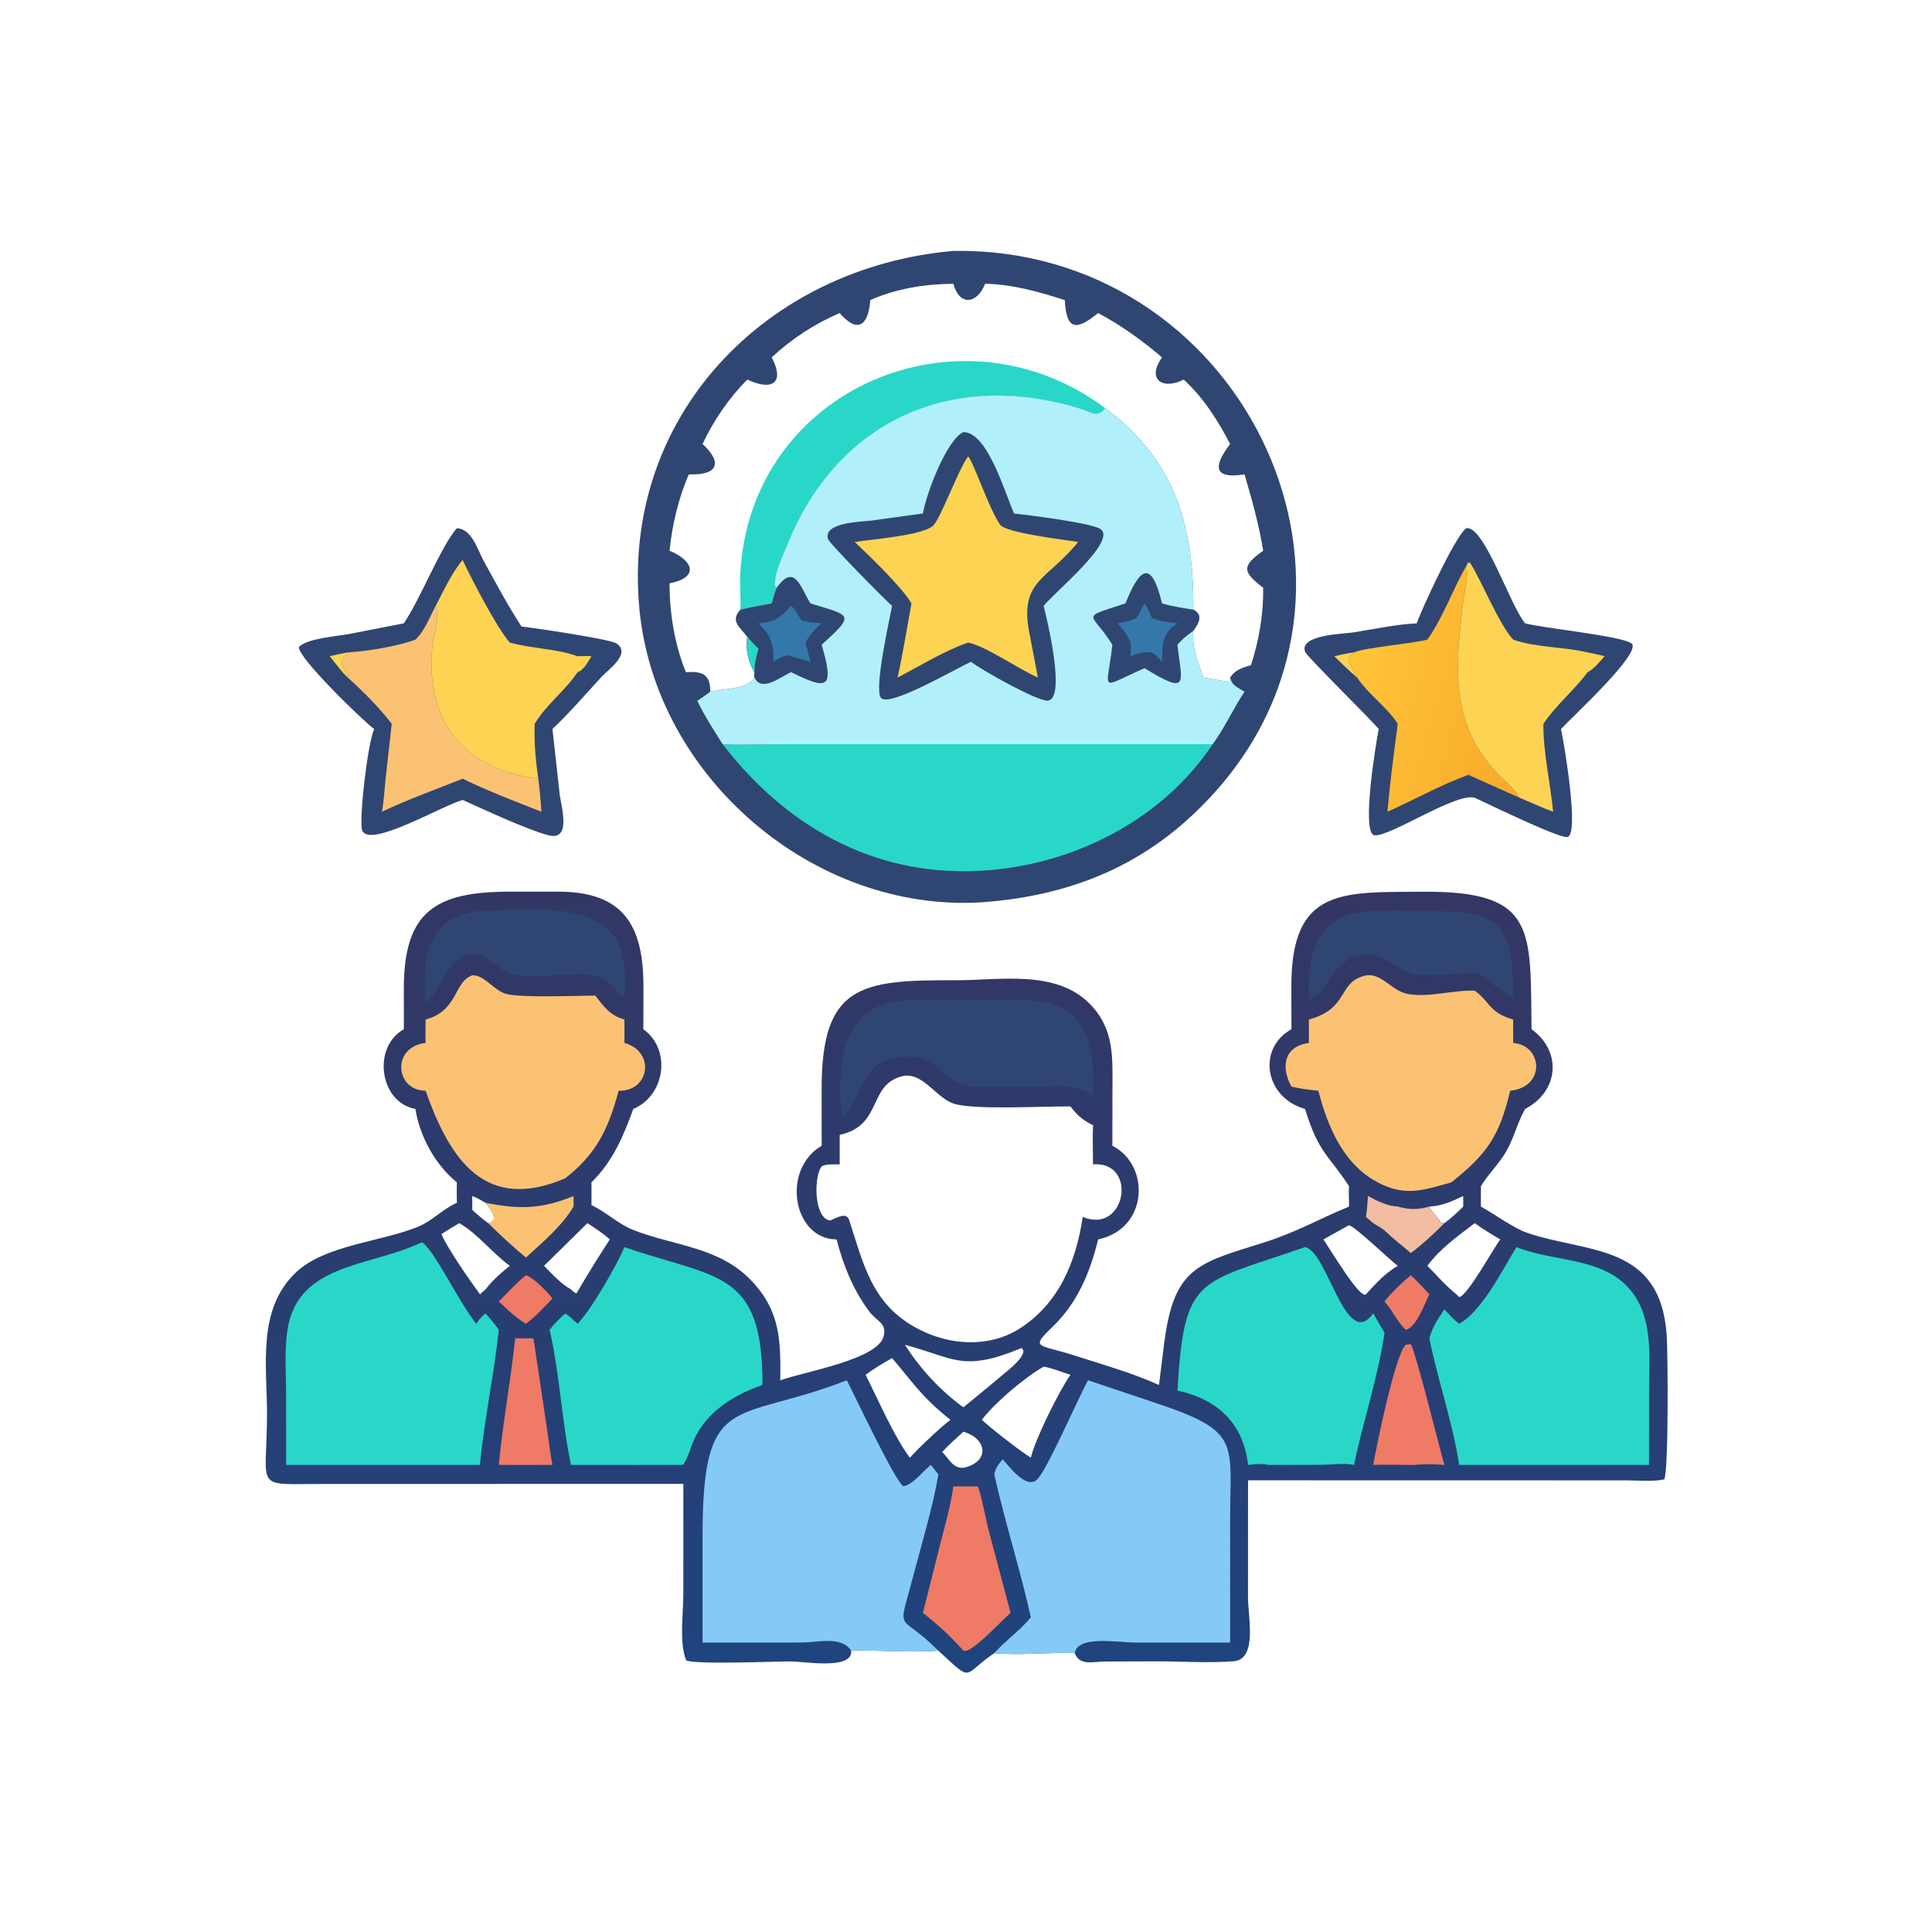 <?xml version="1.0" encoding="utf-8" ?>
<svg xmlns="http://www.w3.org/2000/svg" xmlns:xlink="http://www.w3.org/1999/xlink" width="512" height="512">
	<path fill="#304672" d="M121.073 139.983C125.131 140.193 126.536 145.695 128.244 148.778C131.457 154.579 134.567 160.454 138.188 166.014C141.542 166.416 161.542 169.346 163.32 170.494C167.43 173.148 161.246 177.392 159.431 179.358C155.135 184.009 151.008 188.837 146.404 193.195L148.321 210.498C148.685 213.622 151.621 223.037 145.264 221.338C139.521 219.803 128.155 214.495 122.602 211.995C117.155 213.517 97.891 224.891 95.993 220.093C95.062 217.739 97.314 197.529 99.15 193.195C96.696 191.487 78.827 174.298 79.217 171.424C81.461 169.166 89.384 168.602 92.423 168.035L107.026 165.188C111.469 158.621 116.878 144.715 121.073 139.983Z"/>
	<path fill="#FDD354" d="M87.39 173.91C88.97 173.514 90.555 173.196 92.156 172.894L92.222 173.321C89.426 174.835 90.939 177.016 92.281 178.988L92.156 179.556C90.413 177.956 88.899 175.748 87.39 173.91Z"/>
	<path fill="#FCC273" d="M110.086 169.509C112.453 167.384 113.922 163.385 115.457 160.572L115.554 160.916C116.55 164.579 114.893 167.917 114.556 171.558C112.684 191.779 123.576 204.058 142.661 206.366C143.024 209.286 143.311 212.182 143.476 215.121C136.527 212.381 129.311 209.635 122.602 206.366C115.449 209.248 108.182 211.791 101.217 215.121C101.751 212.275 101.883 209.29 102.181 206.403L103.815 191.826C100.668 187.672 96.033 183.01 92.156 179.556L92.281 178.988C90.939 177.016 89.426 174.835 92.222 173.321L92.156 172.894L92.64 172.86C97.581 172.544 105.522 171.234 110.086 169.509Z"/>
	<path fill="#FDD354" d="M115.457 160.572C117.62 156.494 119.621 151.942 122.602 148.393C124.839 153.224 131.762 166.594 135.115 170.288C140.831 171.898 147.724 171.924 153.059 173.91C154.265 173.899 155.548 173.794 156.745 173.91C155.898 175.26 154.706 177.631 153.059 178.137C149.754 183.096 144.709 186.741 141.699 191.826C141.51 196.624 141.943 201.62 142.661 206.366C123.576 204.058 112.684 191.779 114.556 171.558C114.893 167.917 116.55 164.579 115.554 160.916L115.457 160.572Z"/>
	<path fill="#304672" d="M388.537 139.983C393.29 139.048 400.182 160.525 404.181 165.188C409.012 166.506 429.804 168.526 432.373 170.518C435.341 172.819 416.658 189.965 413.684 193.195C414.6 197.423 418.558 221.213 415.394 221.816C413.18 222.237 394.684 213.183 390.812 211.412C385.921 209.925 367.949 222.046 364.179 221.338C360.679 220.681 364.744 196.298 365.381 193.195C362.882 190.251 346.371 174.019 345.888 172.788C344.083 168.186 356.182 167.986 358.712 167.582C364.287 166.691 369.802 165.482 375.452 165.188C376.679 161.632 385.625 142.123 388.537 139.983Z"/>
	<path fill="#FDD354" d="M353.612 173.91C355.345 173.508 357.056 173.107 358.824 172.894L359.04 173.261C355.914 173.937 357.996 175.767 358.824 178.137C359.235 178.596 359.589 178.914 359.658 179.556C357.526 177.821 355.589 175.818 353.612 173.91Z"/>
	<defs>
		<linearGradient id="gradient_0" gradientUnits="userSpaceOnUse" x1="406.577" y1="191.323" x2="356.447" y2="176.152">
			<stop offset="0" stop-color="#F8AA2A"/>
			<stop offset="1" stop-color="#FFC53A"/>
		</linearGradient>
	</defs>
	<path fill="url(#gradient_0)" d="M388.537 150.052C389.273 153.03 388.125 156.486 387.759 159.498C385.592 177.319 384.242 192.491 397.658 205.782C399.374 207.482 401.597 209.236 402.688 211.412L389.145 205.339C381.876 207.954 374.769 211.973 367.679 215.121C368.37 207.353 369.387 199.557 370.418 191.826C367.461 187.219 362.649 184.096 359.658 179.556C359.589 178.914 359.235 178.596 358.824 178.137C357.996 175.767 355.914 173.937 359.04 173.261L358.824 172.894C361.495 171.643 374.114 170.582 378.274 169.509C382.436 163.605 384.939 156.343 388.537 150.052Z"/>
	<path fill="#FDD354" d="M388.537 150.052L389.18 148.785L389.165 149.316L389.492 148.984C393.013 154.575 397.005 165.054 401.008 169.509C406.988 171.63 414.483 171.399 420.733 172.894C422.239 173.21 423.751 173.503 425.235 173.91C423.898 175.426 422.548 177.175 420.733 178.137C417.17 182.977 412.325 186.851 409.014 191.826C408.964 199.53 410.856 207.436 411.602 215.121C408.552 214.033 405.682 212.621 402.688 211.412C401.597 209.236 399.374 207.482 397.658 205.782C384.242 192.491 385.592 177.319 387.759 159.498C388.125 156.486 389.273 153.03 388.537 150.052Z"/>
	<path fill="#304672" d="M252.647 66.497C328.028 65.274 371.515 152.767 323.042 208.701C306.201 228.133 285.583 237.272 260.188 239.12C215.614 241.879 173.694 205.915 169.455 161.449C164.579 110.305 203.06 70.815 252.647 66.497ZM252.647 75.2C245.135 75.274 237.538 76.46 230.634 79.53C230.195 85.77 227.577 88.822 222.528 82.96C215.802 85.857 209.877 89.74 204.503 94.715C208.005 101.311 204.823 103.779 198.051 100.597C193.207 105.421 189.091 111.466 186.185 117.665C191.568 122.611 190.286 125.995 182.555 125.718C179.806 131.876 178.123 139.235 177.43 145.954C183.481 148.402 185.635 152.96 177.43 154.608C177.438 162.533 178.765 170.769 181.774 178.137C185.827 177.857 188.206 178.527 188.228 183.046L188.227 183.301C191.159 182.491 198.371 182.783 199.941 179.556C199.847 179.027 199.847 178.666 199.941 178.137C198.267 175.333 197.562 171.993 198.051 168.741C196.181 166.216 193.401 164.68 196.238 161.562C198.964 160.87 201.736 160.405 204.503 159.909C204.872 158.485 205.249 157.131 205.817 155.77L205.408 155.346C205.112 151.85 207.431 147.426 208.715 144.244C221.862 111.664 251.853 97.909 285.923 108.198C288.797 109.066 290.956 110.993 292.898 108.164C311.75 122.232 316.377 139.69 316.253 161.562C318.963 162.988 317.699 165.126 316.253 167.175C315.775 171.591 317.506 175.454 318.923 179.556C321.277 179.949 323.64 180.4 326.006 180.702L325.995 179.556C327.342 177.491 329.261 176.946 331.505 176.297C333.674 169.672 334.852 162.749 334.758 155.77C329.333 151.564 328.901 150.098 334.758 145.954C333.637 139.032 331.787 132.433 329.816 125.718C321.784 126.98 321.294 123.847 325.995 117.665C322.77 111.456 318.906 105.336 313.691 100.597C308.267 103.408 303.72 100.652 307.955 94.715C302.632 90.179 297.202 86.265 291.013 82.96C285.483 87.49 282.561 87.861 282.193 79.53C275.341 77.341 268.33 75.335 261.078 75.2C258.884 80.699 254.214 81.104 252.647 75.2Z"/>
	<path fill="#29D7C8" d="M191.517 197.223C195.841 197.511 200.269 197.231 204.609 197.226L321.371 197.223C305.205 221.551 273.868 233.985 245.324 230.234C223.159 227.321 204.888 214.625 191.517 197.223Z"/>
	<path fill="#29D7C8" d="M196.238 161.562C196.358 158.488 196.004 155.396 196.158 152.298C198.624 102.768 254.629 79.479 292.898 108.164C290.956 110.993 288.797 109.066 285.923 108.198C251.853 97.909 221.862 111.664 208.715 144.244C207.431 147.426 205.112 151.85 205.408 155.346L205.817 155.77C205.249 157.131 204.872 158.485 204.503 159.909C201.736 160.405 198.964 160.87 196.238 161.562Z"/>
	<path fill="#B1F0FA" d="M205.817 155.77L205.408 155.346C205.112 151.85 207.431 147.426 208.715 144.244C221.862 111.664 251.853 97.909 285.923 108.198C288.797 109.066 290.956 110.993 292.898 108.164C311.75 122.232 316.377 139.69 316.253 161.562C318.963 162.988 317.699 165.126 316.253 167.175C315.775 171.591 317.506 175.454 318.923 179.556C321.277 179.949 323.64 180.4 326.006 180.702L325.995 179.556C326.429 181.3 327.269 181.788 328.753 182.677L329.816 183.301C326.778 187.836 324.626 192.803 321.371 197.223L204.609 197.226C200.269 197.231 195.841 197.511 191.517 197.223C189.125 193.477 186.741 189.732 184.78 185.737C185.971 184.966 187.107 184.172 188.227 183.301C191.159 182.491 198.371 182.783 199.941 179.556C199.847 179.027 199.847 178.666 199.941 178.137C198.267 175.333 197.562 171.993 198.051 168.741C196.181 166.216 193.401 164.68 196.238 161.562C198.964 160.87 201.736 160.405 204.503 159.909C204.872 158.485 205.249 157.131 205.817 155.77Z"/>
	<path fill="#304672" d="M298.246 159.909C301.769 151.283 304.914 147.354 307.955 159.909C310.667 160.7 313.467 161.127 316.253 161.562C318.963 162.988 317.699 165.126 316.253 167.175C314.708 168.273 313.255 169.399 312.04 170.865C313.122 180.909 315.423 184.521 303.3 177.071C290.856 182.564 293.404 183.518 294.787 170.865C289.341 162.011 285.676 164.042 298.246 159.909Z"/>
	<path fill="#3478AA" d="M303.3 159.909C304.133 160.797 304.707 162.597 305.253 163.747C307.451 164.727 309.677 164.919 312.04 165.188C307.861 167.87 308.086 170.634 307.955 175.383C307.114 174.461 306.347 173.523 305.253 172.894C303.019 172.7 301.704 173.069 299.665 173.91C299.696 172.704 299.67 171.494 299.665 170.288C298.773 168.267 297.631 166.804 296.166 165.188C297.934 164.853 299.622 164.564 301.244 163.747L303.3 159.909Z"/>
	<path fill="#304672" d="M205.817 155.77C210.602 149.073 212.135 155.694 214.784 159.909L215.069 159.998C225.693 163.233 226.626 162.804 217.753 170.865C221.336 182.995 218.987 182.705 209.643 178.137C207.031 179.253 201.825 183.611 199.941 179.556C199.847 179.027 199.847 178.666 199.941 178.137C198.267 175.333 197.562 171.993 198.051 168.741C196.181 166.216 193.401 164.68 196.238 161.562C198.964 160.87 201.736 160.405 204.503 159.909C204.872 158.485 205.249 157.131 205.817 155.77Z"/>
	<path fill="#29D7C8" d="M198.051 168.741C198.985 169.876 199.984 170.908 201.021 171.948C200.355 174.088 199.968 175.873 199.941 178.137C198.267 175.333 197.562 171.993 198.051 168.741Z"/>
	<path fill="#3478AA" d="M209.643 160.572C210.693 161.322 211.677 163.321 212.408 164.435C214.111 164.922 215.992 165.005 217.753 165.188C215.91 166.762 214.636 168.184 213.425 170.288L214.784 175.383L209.643 173.91C208.226 173.153 206.17 174.716 204.994 175.383C205.039 170.936 204.456 168.431 201.021 165.188C205.368 164.828 206.724 163.782 209.643 160.572Z"/>
	<path fill="#304672" d="M255.307 114.513C261.668 114.459 266.302 130.596 268.73 136.072C272.529 136.505 289.278 138.576 291.644 140.211C296.133 143.311 279.538 156.857 276.578 160.572C277.457 164.035 282.554 185.006 277.742 185.667C275.142 186.024 259.702 177.337 257.359 175.383C253.154 177.235 235.499 187.654 233.433 184.917C231.611 182.503 235.725 164.163 236.413 160.572C234.262 158.701 219.845 144.048 219.466 142.911C217.951 138.363 228.575 138.268 230.866 137.97L244.58 136.072C245.55 130.51 250.948 116.492 255.307 114.513Z"/>
	<path fill="#FDD354" d="M256.571 120.941C258.131 122.743 262.136 134.977 265.045 139.047C266.643 141.283 282.267 143.027 285.711 143.632C277.57 153.759 270.107 153.736 272.775 167.625L275.056 179.556C269.863 177.299 261.448 171.32 256.571 170.288C250.146 172.521 243.917 176.406 237.875 179.556C239.309 173.061 240.341 166.451 241.554 159.909C238.957 155.536 230.519 147.402 226.523 143.632C230.626 142.941 244.543 141.94 247.331 139.274C249.171 137.513 253.743 125.042 256.373 121.224L256.571 120.941Z"/>
	<defs>
		<linearGradient id="gradient_1" gradientUnits="userSpaceOnUse" x1="259.489" y1="233.588" x2="254.389" y2="442.473">
			<stop offset="0" stop-color="#343663"/>
			<stop offset="1" stop-color="#1F447E"/>
		</linearGradient>
	</defs>
	<path fill="url(#gradient_1)" d="M342.247 272.761L342.223 261.358C342.205 235.12 355.773 236.474 377.237 236.32C407.318 236.104 405.508 246.485 405.876 272.761C413.96 278.567 413.18 289.165 404.181 293.882L404.013 294.181C402.087 297.657 401.193 301.602 399.205 305.073C397.291 308.416 394.439 311.08 392.458 314.341C392.449 316.145 392.423 317.952 392.458 319.756C396.006 321.715 401.156 325.499 404.679 326.7C420.744 332.178 440.021 329.419 441.697 353.911C442.012 358.515 442.219 389.583 441.051 392.05C437.98 392.71 434.127 392.313 430.963 392.312L330.743 392.291L330.731 423.278C330.736 428.596 333.326 439.758 326.873 440.26C320.309 440.77 312.812 440.254 306.136 440.273L292.777 440.322C289.698 440.332 286.124 441.555 284.818 438.096C277.944 437.809 270.167 438.752 263.495 438.096C254.806 443.965 258.204 446.208 248.667 437.441C241.098 438.051 233.205 437.243 225.574 437.441C226.067 442.63 213.232 440.292 209.333 440.291C205.048 440.291 184.424 441.172 181.847 440.027C179.948 435.297 181.083 427.755 181.09 422.713L181.092 393.247L86.482 393.253C66.797 393.255 70.706 395.386 70.763 374.988C70.799 362.091 68.031 347.121 78.368 337.259C86.071 329.91 100.991 329.131 110.806 325.093C114.554 323.551 117.344 320.4 121.073 318.753C121.033 316.945 121.035 315.145 121.073 313.337C115.337 308.644 111.236 301.194 110.086 293.882C100.624 292.146 98.638 277.773 106.761 272.917L107.026 272.761L107.016 262.002C107.034 241.287 115.631 236.32 135.191 236.298L148.089 236.298C165.221 236.363 170.488 245.21 170.521 261.305L170.499 272.761C177.996 278.121 176.301 290.32 167.828 293.882C165.161 301.197 162.408 307.77 156.745 313.337L156.745 319.366C160.68 321.223 163.904 324.433 167.913 325.992C178.912 330.27 190.677 330.401 199.238 339.5C206.828 347.568 206.893 355.29 206.787 365.788C213.056 363.513 232.807 360.308 234.194 354.045C234.993 350.437 232.462 350.436 230.158 347.283C225.968 341.549 223.481 335.274 221.7 328.459C210.151 328.383 206.962 309.947 217.753 303.634L217.738 288.781C217.686 261.047 228.051 259.699 252.809 259.783C265.091 259.824 279.945 256.812 288.997 266.233C295.381 272.877 294.822 280.352 294.811 288.905L294.787 303.634C304.898 308.758 304.378 325.651 291.013 328.459C288.911 337.166 285.539 345.254 278.992 351.57C272.846 357.499 275.089 356.116 284.663 359.196C292.143 361.601 299.974 363.802 307.139 367.027L308.545 355.804C311.099 336.023 317.333 334.781 334.25 329.502C343.641 326.571 348.967 323.286 357.506 319.756C357.538 317.974 357.364 316.105 357.506 314.341C351.973 305.88 349.471 305.648 345.85 293.882C335.137 290.854 333.074 277.86 342.247 272.761ZM239.827 285.047C229.664 286.983 234.336 298.122 222.528 300.766L222.528 308.565C221.126 308.612 219.037 308.408 217.82 309.052C215.556 311.595 215.689 323.022 220.01 323.436C221.505 322.89 224.283 321.012 225.037 323.327C228.858 335.066 231.015 345.601 243.001 352.009C251.324 356.458 261.451 357.275 269.733 352.39C280.506 345.763 285.167 334.48 286.936 322.492C298.37 327.285 301.671 307.686 289.663 308.565C289.649 305.122 289.52 301.635 289.663 298.197C287.07 296.966 285.397 295.513 283.689 293.218C276.779 293.14 259.014 294.143 253.23 292.62C248.295 291.32 245.122 284.649 239.827 285.047ZM276.578 362.177C271.547 365.039 263.739 371.646 260.188 376.271C263.219 378.988 266.486 381.456 269.733 383.907C270.876 384.71 272.009 385.567 273.193 386.306C274.22 381.58 280.807 368.383 283.689 364.336C281.408 363.632 278.92 362.568 276.578 362.177ZM236.413 359.923C233.961 361.254 231.654 362.704 229.393 364.336C232.632 370.762 236.979 380.81 241.121 386.306L243.415 383.907C246.149 381.254 248.865 378.614 251.877 376.271C244.062 370.06 242.163 366.596 236.413 359.923ZM239.827 356.394C243.778 362.659 249.308 368.633 255.307 372.959C258.822 370.132 262.278 367.236 265.733 364.336C266.76 363.46 272.92 358.796 270.721 357.257C254.906 363.739 253.039 359.869 239.827 356.394ZM390.812 324.153C386.342 327.599 381.648 330.849 378.274 335.458C380.823 338.022 383.134 340.734 385.963 343.008L386.661 343.73C388.773 343.641 395.787 330.807 397.594 328.459C395.274 327.103 393.005 325.711 390.812 324.153ZM357.506 324.688L350.709 328.459C352.579 331.161 360.466 344.412 361.982 343.008C364.647 340.119 366.986 337.466 370.418 335.458C367.938 333.543 359.49 325.363 357.506 324.688ZM155.664 324.153L144.176 335.458C146.221 337.525 148.764 340.352 151.338 341.707C151.814 342.135 152.159 342.619 152.801 342.721C155.617 337.876 158.56 333.159 161.612 328.459C159.773 326.797 157.735 325.5 155.664 324.153ZM121.713 324.153C120.116 325.086 118.54 326.037 116.985 327.04C118.43 330.64 124.68 339.568 127.19 343.008L128.661 341.707C130.597 339.239 132.661 337.395 135.115 335.458C130.456 332.089 126.665 326.975 121.713 324.153ZM255.307 379.413C253.414 381.171 251.434 382.888 249.69 384.794C251.469 386.517 252.447 389.135 255.307 388.995C262.106 387.536 261.964 381.419 255.307 379.413ZM378.797 319.756C379.553 321.312 381.016 322.376 381.789 323.996L382.777 324.153C384.593 322.834 386.181 321.334 387.772 319.756L387.772 316.957C384.75 318.383 382.189 319.581 378.797 319.756ZM125.155 316.957L125.155 320.639C126.509 321.897 127.889 323.044 129.369 324.153C132.602 323.585 129.834 320.153 128.661 318.753C127.525 318.119 126.385 317.386 125.155 316.957Z"/>
	<path fill="#EF7A66" d="M373.894 337.957C375.624 339.534 377.194 341.305 378.797 343.008C377.672 345.223 375.236 352.023 372.533 352.39C370.228 350.305 369.02 347.199 366.902 344.894C368.939 342.376 371.389 340.01 373.894 337.957Z"/>
	<path fill="#EF7A66" d="M139.366 337.957C141.415 338.556 145.069 342.39 146.404 344.106C144.225 346.393 141.911 348.935 139.366 350.809C136.672 349.235 134.448 347.02 132.19 344.894C134.57 342.6 136.784 340.023 139.366 337.957Z"/>
	<path fill="#F2BDA3" d="M362.54 316.957C363.79 317.636 364.996 318.305 366.352 318.753C367.644 319.389 368.991 319.633 370.418 319.756C373.483 320.588 375.702 320.651 378.797 319.756C379.553 321.312 381.016 322.376 381.789 323.996L382.777 324.153C380.031 326.938 377.013 329.707 373.894 332.071C371.579 330.097 369.08 328.183 366.902 326.067C365.954 325.345 364.941 324.758 363.918 324.153L361.982 322.492C362.277 320.666 362.383 318.799 362.54 316.957Z"/>
	<path fill="#FCC273" d="M128.661 318.753C137.567 320.527 143.631 320.433 151.997 316.957L151.997 319.756C149.006 324.832 143.693 329.322 139.366 333.263C135.906 330.367 132.589 327.313 129.369 324.153C132.602 323.585 129.834 320.153 128.661 318.753Z"/>
	<path fill="#EF7A66" d="M141.018 354.648L141.393 354.79L144.89 378.163C145.395 381.518 145.765 384.889 146.404 388.223L137.438 388.223L132.19 388.223C133.266 377.012 135.33 365.86 136.538 354.648C138.037 354.717 139.519 354.691 141.018 354.648Z"/>
	<path fill="#EF7A66" d="M372.533 356.394L373.825 356.207C374.904 357.085 381.585 384.173 382.777 388.223C379.989 387.985 377.42 387.963 374.625 388.223C371.058 388.234 367.483 388.085 363.918 388.223C364.632 383.844 369.767 358.839 372.533 356.394Z"/>
	<path fill="#EF7A66" d="M258.408 393.901L259.075 393.884C259.813 394.859 261.378 403.216 261.977 405.464L267.822 427.44C265.363 429.495 257.323 438.438 255.307 437.441C251.825 433.519 248.702 430.702 244.58 427.44L249.156 409.249C250.467 404.164 251.915 399.109 252.647 393.901C254.569 393.862 256.482 393.982 258.408 393.901Z"/>
	<path fill="#304672" d="M126.239 241.471C139.205 241.279 161.551 237.763 164.923 253.224C165.461 255.689 166.299 262.263 165.018 264.348L164.743 263.822L164.638 263.978C158.478 256.126 155.605 258.418 145.657 258.482C142.477 258.497 138.405 259.029 135.391 258.085C131.779 256.953 129.438 252.935 125.423 252.767C119.338 252.513 117.078 261.948 112.794 265.911C111.919 254.578 112.723 243.421 126.239 241.471Z"/>
	<path fill="#304672" d="M366.352 241.471C368.026 240.933 376.196 241.538 378.609 241.504C397.488 241.233 401.115 244.911 401.008 264.427C386.729 255.443 397.25 258.132 377.573 258.476L377.192 258.482C370.29 258.583 367.815 251.77 360.272 253.244C352.692 254.725 353.122 261.983 346.873 265.087C346.022 250.447 350.481 240.559 366.352 241.471Z"/>
	<path fill="#304672" d="M241.121 265.087L270.809 265.085C288.024 265.198 290.079 275.513 289.663 290.67C285.578 286.674 280.285 287.94 274.995 287.944L258.408 287.966C249.411 287.013 249.625 280.577 241.542 280.05C227.888 279.159 229.403 290.77 223.021 296.423C222.1 281.675 222.155 265.692 241.121 265.087Z"/>
	<path fill="#29D7C8" d="M345.85 330.493C351.893 331.613 356.576 358.194 363.918 348.083L366.902 353.17C365.468 363.911 361.101 377.191 358.824 388.223C356.418 387.647 352.899 388.167 350.39 388.194L336.244 388.223C334.44 387.814 332.56 388.01 330.743 388.223C329.551 377.295 322.724 370.826 312.04 368.529C313.81 337.638 317.561 340.376 345.85 330.493Z"/>
	<path fill="#29D7C8" d="M165.485 330.493C189.998 339.005 202.137 336.353 202.072 367.027C194.742 369.56 187.638 373.817 184.137 381.084C183.084 383.269 182.405 386.248 181.052 388.158L180.313 388.223L151.338 388.223C148.864 376.757 148.394 364.447 145.657 352.39C146.917 350.793 148.278 349.403 149.824 348.083C151.012 348.864 152.021 349.844 153.059 350.809C156.509 347.367 163.514 335.223 165.485 330.493Z"/>
	<path fill="#FCC273" d="M125.155 258.482C128.277 258.21 130.984 262.655 134.225 263.416C138.759 264.481 152.531 263.855 157.748 263.843C160.117 266.837 161.618 269.093 165.485 270.181L165.485 276.391C173.858 278.756 172.043 289.348 163.949 289.051C161.24 299.108 158.171 305.668 149.824 312.241C128.608 321.364 119.271 307.454 112.794 289.051C104.626 289.002 103.75 277.388 112.794 276.391C112.705 274.328 112.778 272.246 112.794 270.181C121.521 267.795 120.248 260.139 125.155 258.482Z"/>
	<path fill="#FCC273" d="M361.982 258.482C366.291 257.862 368.828 262.674 373.126 263.418C378.882 264.415 384.964 262.324 390.812 262.54C394.995 265.54 394.552 268.35 401.008 270.181L401.008 276.391C408.844 276.985 409.685 288.116 400.219 289.051C397.378 301.08 394.059 305.836 384.625 313.337C376.82 315.53 371.785 317.379 363.915 312.658C355.594 307.667 351.688 298.025 349.381 289.051C347 288.831 344.572 288.527 342.247 287.966C339.267 282.533 340.454 277.238 346.873 276.391L346.873 270.181C357.753 267.19 354.327 260.233 361.982 258.482Z"/>
	<path fill="#29D7C8" d="M401.859 330.493C411.257 334.311 423.555 333.194 430.983 340.67C438.409 348.143 437.019 359.328 437.016 368.929L437.006 388.223L410.187 388.223L386.713 388.223C384.92 376.83 381.076 365.93 378.797 354.648L378.985 354.042C379.818 351.355 381.214 349.304 382.777 347.006C384.026 348.342 385.229 349.726 386.713 350.809C392.759 347.47 398.23 336.403 401.859 330.493Z"/>
	<path fill="#29D7C8" d="M111.779 329.216C114.777 330.648 122.074 345.937 126.239 350.809C126.914 349.695 127.66 348.912 128.661 348.083C129.951 349.46 131.093 350.854 132.19 352.39C130.922 364.386 128.326 376.172 127.19 388.223L99.15 388.223L75.827 388.223L75.821 369.195C75.824 362.988 75.07 354.53 77.092 348.658C81.905 334.684 99.41 335.253 111.779 329.216Z"/>
	<path fill="#85CAF7" d="M186.185 435.3L186.185 407.399C186.168 368.041 194.689 377.408 224.399 365.788C226.504 369.754 236.939 392.107 239.403 393.894C241.976 393.434 244.616 389.811 246.692 388.223L248.667 390.721L248.612 391.067C247.303 399.012 244.027 409.993 241.93 417.97C237.791 433.722 238.023 426.769 248.667 437.441C241.098 438.051 233.205 437.243 225.574 437.441C222.892 433.462 216.781 435.272 212.554 435.288L186.185 435.3Z"/>
	<path fill="#85CAF7" d="M288.352 365.788L305.948 371.698C329.14 379.401 325.99 382.033 325.989 403.379L325.995 435.3L300.759 435.293C296.307 435.294 285.588 433.278 284.818 438.096C277.944 437.809 270.167 438.752 263.495 438.096C266.491 434.709 270.356 432.106 273.193 428.6C270.347 415.889 266.331 403.434 263.495 390.721C263.798 389.041 264.653 387.997 265.733 386.718C267.411 388.605 271.847 394.616 274.718 392.212C277.295 390.054 285.736 370.418 288.352 365.788Z"/>
</svg>
